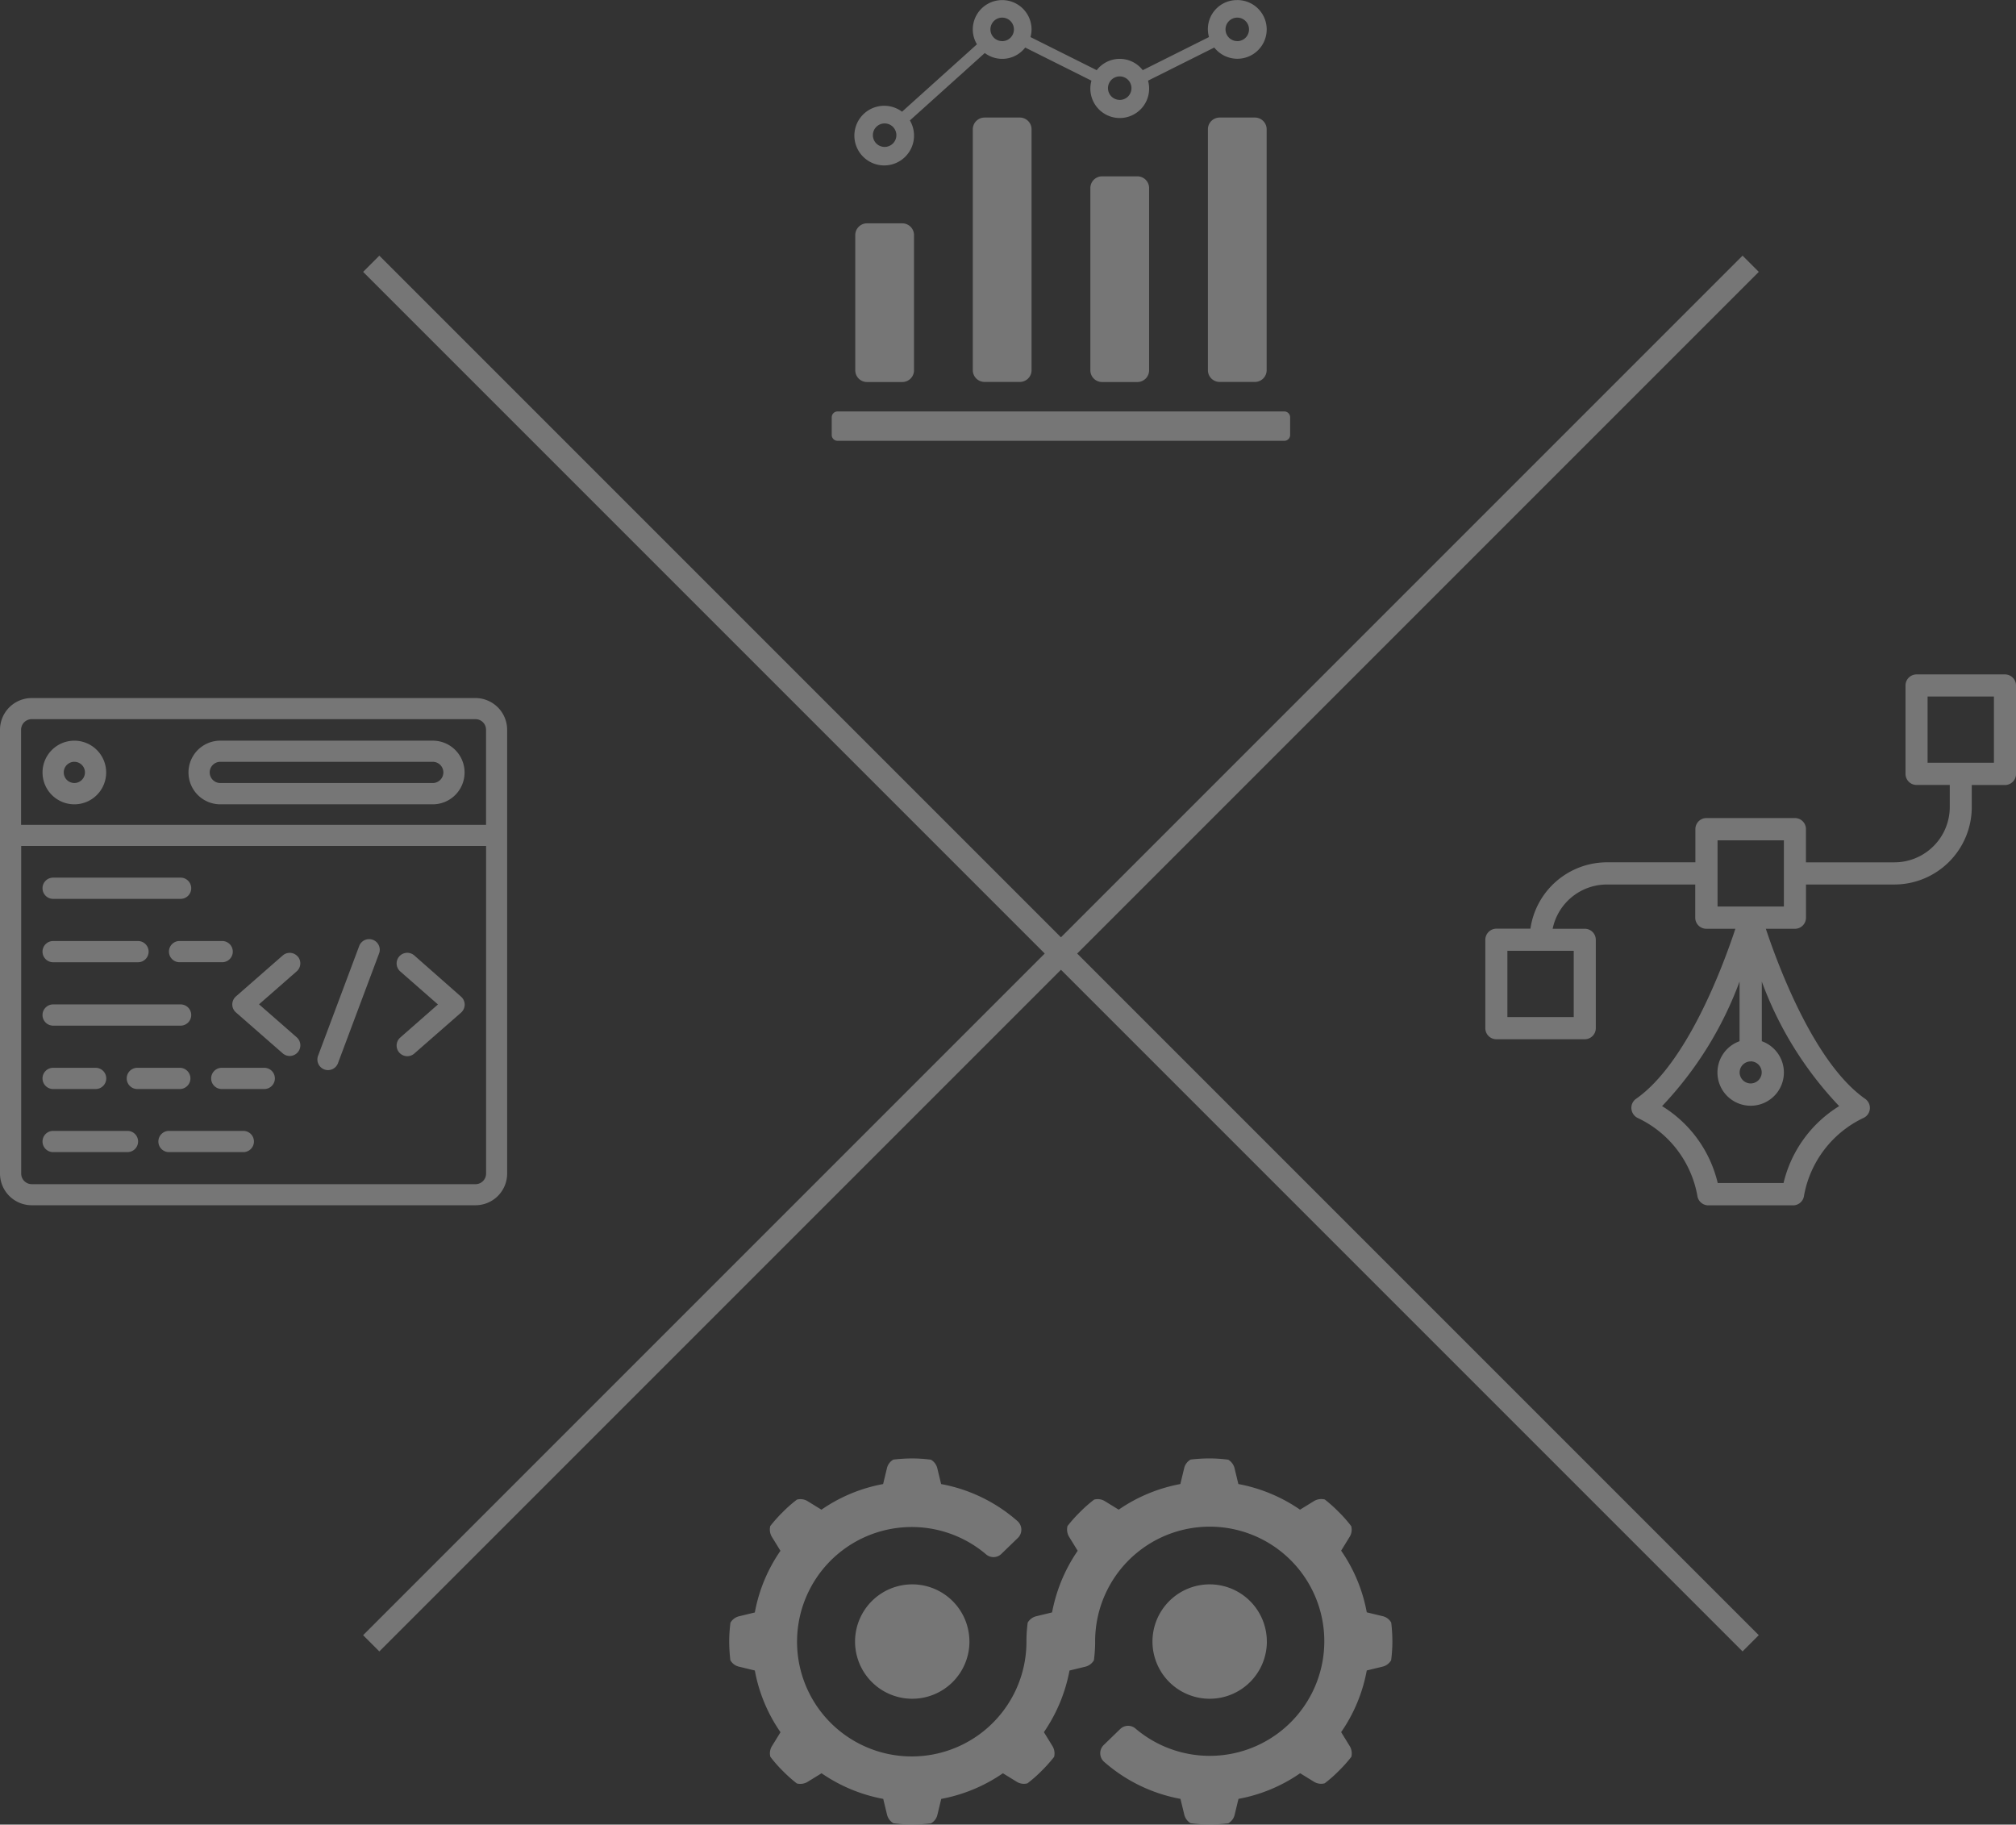 <svg xmlns="http://www.w3.org/2000/svg" width="87.88" height="79.532" viewBox="0 0 87.88 79.532"><rect x="0" y="0" width="87.88" height="79.532" fill="#333333" stroke="none"/><g transform="translate(-151.776 -116.181)" opacity="0.33"><line x2="60.132" y2="60.132" transform="translate(167.958 127.678)" fill="none" stroke="#fff" stroke-width="1"/><line x2="60.132" y2="60.132" transform="translate(228.09 127.678) rotate(90)" fill="none" stroke="#fff" stroke-width="1"/><path d="M57.1,36.363H37.757a1.385,1.385,0,0,0-1.384,1.384V57.091a1.384,1.384,0,0,0,1.384,1.38H57.1a1.381,1.381,0,0,0,1.38-1.38V37.747A1.385,1.385,0,0,0,57.1,36.363Zm-19.341.92H57.1a.461.461,0,0,1,.46.46V41.89H37.292V37.747a.463.463,0,0,1,.464-.464ZM57.1,57.552H37.757a.461.461,0,0,1-.46-.46V42.811H57.562V57.089a.463.463,0,0,1-.464.464Z" transform="translate(115.403 110.245)" fill="#fff"/><path d="M131.754,133.319a1.387,1.387,0,1,0-1.387-1.387A1.388,1.388,0,0,0,131.754,133.319Zm0-1.853a.462.462,0,1,1-.462.462A.464.464,0,0,1,131.754,131.465Z" transform="translate(23.263 17.921)" fill="#fff"/><path d="M460.474,133.319h9.26a1.387,1.387,0,1,0,0-2.775h-9.26a1.387,1.387,0,1,0,0,2.775Zm0-1.853h9.26a.462.462,0,1,1,0,.925h-9.26a.462.462,0,0,1,0-.925Z" transform="translate(-299.094 17.921)" fill="#fff"/><path d="M555.95,603.583a.461.461,0,0,0-.652-.043l-2.04,1.785a.466.466,0,0,0-.158.348.46.46,0,0,0,.158.348l2.04,1.785a.462.462,0,0,0,.609-.7l-1.642-1.437,1.642-1.438a.461.461,0,0,0,.043-.652Z" transform="translate(-391.198 -445.711)" fill="#fff"/><path d="M920.012,603.361a.462.462,0,1,0-.609.7l1.642,1.438-1.642,1.441a.462.462,0,1,0,.609.7l2.04-1.785a.466.466,0,0,0,.158-.348.46.46,0,0,0-.158-.348Z" transform="translate(-750.178 -445.535)" fill="#fff"/><path d="M745.1,573.266a.462.462,0,0,0-.6.272l-1.785,4.764a.463.463,0,1,0,.867.323l1.785-4.764A.462.462,0,0,0,745.1,573.266Z" transform="translate(-577.067 -416.119)" fill="#fff"/><path d="M130.829,577.469h3.7a.462.462,0,0,0,0-.925h-3.7a.462.462,0,0,0,0,.925Z" transform="translate(23.263 -419.345)" fill="#fff"/><path d="M412.18,577.009a.463.463,0,0,0,.462.462H414.5a.462.462,0,1,0,0-.925h-1.853A.461.461,0,0,0,412.18,577.009Z" transform="translate(-253.039 -419.348)" fill="#fff"/><path d="M130.829,436.565h5.557a.462.462,0,1,0,0-.925h-5.557a.462.462,0,0,0,0,.925Z" transform="translate(23.263 -281.204)" fill="#fff"/><path d="M130.829,718.375h5.557a.462.462,0,1,0,0-.925h-5.557a.462.462,0,0,0,0,.925Z" transform="translate(23.263 -557.488)" fill="#fff"/><path d="M130.829,859.285h1.853a.462.462,0,0,0,0-.925h-1.853a.462.462,0,0,0,0,.925Z" transform="translate(23.263 -695.635)" fill="#fff"/><path d="M320.962,858.829a.464.464,0,0,0-.462-.462h-1.853a.462.462,0,0,0,0,.925H320.5A.464.464,0,0,0,320.962,858.829Z" transform="translate(-160.885 -695.642)" fill="#fff"/><path d="M508.313,858.36h-1.853a.462.462,0,1,0,0,.925h1.853a.462.462,0,0,0,0-.925Z" transform="translate(-345.017 -695.635)" fill="#fff"/><path d="M134.06,999.27h-3.241a.462.462,0,1,0,0,.925h3.241a.462.462,0,0,0,0-.925Z" transform="translate(23.273 -833.795)" fill="#fff"/><path d="M392.44,999.27H389.2a.462.462,0,1,0,0,.925h3.241a.462.462,0,1,0,0-.925Z" transform="translate(-230.058 -833.795)" fill="#fff"/><path d="M59.037,36.363H55.183a.482.482,0,0,0-.481.481V40.7a.482.482,0,0,0,.481.481h1.448v.963a2.414,2.414,0,0,1-2.41,2.41H50.362V43.105a.482.482,0,0,0-.481-.481H46.023a.482.482,0,0,0-.481.481v1.448H41.687a3.377,3.377,0,0,0-3.336,2.892H36.866a.488.488,0,0,0-.481.485v3.854a.482.482,0,0,0,.481.481h3.854a.482.482,0,0,0,.481-.481V47.93a.482.482,0,0,0-.481-.481h-1.4a2.417,2.417,0,0,1,2.362-1.929h3.854v1.448a.482.482,0,0,0,.481.481h1.269c-.53,1.6-2.1,5.854-4.332,7.414a.478.478,0,0,0-.2.44.491.491,0,0,0,.287.4,4.654,4.654,0,0,1,2.586,3.377.483.483,0,0,0,.478.425H49.8a.48.48,0,0,0,.478-.425A4.666,4.666,0,0,1,52.859,55.7a.482.482,0,0,0,.086-.836c-2.224-1.556-3.8-5.817-4.332-7.414h1.269a.482.482,0,0,0,.481-.481V45.52h3.854a3.377,3.377,0,0,0,3.373-3.373v-.963h1.448a.482.482,0,0,0,.481-.481V36.844a.483.483,0,0,0-.481-.481ZM40.239,51.3H37.347V48.411h2.892Zm7.713,1.929a.481.481,0,1,1-.481.481A.482.482,0,0,1,47.952,53.232Zm3.858,1.951a5.406,5.406,0,0,0-2.425,3.351H46.515a5.39,5.39,0,0,0-2.425-3.351,15.87,15.87,0,0,0,3.377-5.429v2.6a1.448,1.448,0,1,0,.97,0v-2.6a15.748,15.748,0,0,0,3.373,5.429Zm-2.41-8.7H46.508V43.594H49.4Zm9.156-6.268H55.664V37.326h2.892Z" transform="translate(180.138 109.215)" fill="#fff"/><path d="M151.727,991.281H132.256a.256.256,0,0,1-.256-.256v-.769a.256.256,0,0,1,.256-.256h19.471a.256.256,0,0,1,.256.256v.769A.256.256,0,0,1,151.727,991.281Z" transform="translate(56.032 -855.885)" fill="#fff"/><path d="M182.562,606.512v5.893a.512.512,0,0,1-.512.512h-1.537a.512.512,0,0,1-.512-.512v-5.893a.512.512,0,0,1,.512-.512h1.537A.512.512,0,0,1,182.562,606.512Z" transform="translate(9.057 -480.084)" fill="#fff"/><path d="M422.562,390.512v10.5a.512.512,0,0,1-.512.512h-1.537a.512.512,0,0,1-.512-.512v-10.5a.512.512,0,0,1,.512-.512h1.537A.512.512,0,0,1,422.562,390.512Z" transform="translate(-225.819 -268.695)" fill="#fff"/><path d="M662.562,510.512v7.942a.512.512,0,0,1-.512.512h-1.537a.512.512,0,0,1-.512-.512v-7.942a.512.512,0,0,1,.512-.512h1.537A.512.512,0,0,1,662.562,510.512Z" transform="translate(-460.695 -386.133)" fill="#fff"/><path d="M902.562,390.512v10.5a.512.512,0,0,1-.512.512h-1.537a.512.512,0,0,1-.512-.512v-10.5a.512.512,0,0,1,.512-.512h1.537A.512.512,0,0,1,902.562,390.512Z" transform="translate(-695.571 -268.695)" fill="#fff"/><path d="M196.651,150a1.265,1.265,0,0,0-1.233,1.611l-2.888,1.444a1.266,1.266,0,0,0-2.006,0l-2.888-1.444a1.263,1.263,0,0,0,.048-.33,1.281,1.281,0,0,0-2.562,0,1.268,1.268,0,0,0,.181.646l-3.265,2.938a1.3,1.3,0,1,0,.342.381l3.265-2.939a1.264,1.264,0,0,0,1.762-.239l2.888,1.444a1.281,1.281,0,1,0,2.466,0l2.888-1.444a1.279,1.279,0,1,0,1-2.069ZM181.279,156.4a.512.512,0,1,1,.512-.512A.512.512,0,0,1,181.279,156.4Zm5.124-4.612a.512.512,0,1,1,.512-.512A.512.512,0,0,1,186.4,151.79Zm5.124,2.562a.512.512,0,1,1,.512-.512A.512.512,0,0,1,191.527,154.352Zm5.124-2.562a.512.512,0,1,1,.512-.512A.512.512,0,0,1,196.651,151.79Z" transform="translate(9.059 -33.815)" fill="#fff"/><path d="M244.987,502.493A2.493,2.493,0,1,1,242.493,500a2.493,2.493,0,0,1,2.493,2.493" transform="translate(-50.952 -314.759)" fill="#fff"/><path d="M764.987,502.493A2.493,2.493,0,1,1,762.493,500a2.493,2.493,0,0,1,2.493,2.493" transform="translate(-557.987 -314.759)" fill="#fff"/><path d="M22.235,291.934l-.369.6a.591.591,0,0,0-.07.469,5.743,5.743,0,0,0,.544.618,6.312,6.312,0,0,0,.608.543v0a.618.618,0,0,0,.479-.075l.6-.369a6.98,6.98,0,0,0,2.688,1.117l.165.683h0a.6.6,0,0,0,.279.379,6.406,6.406,0,0,0,.823.055,7.348,7.348,0,0,0,.813-.05h0a.578.578,0,0,0,.284-.384l.165-.683h0a6.98,6.98,0,0,0,2.688-1.117l.6.369a.592.592,0,0,0,.469.07,5.75,5.75,0,0,0,.618-.544,6.322,6.322,0,0,0,.544-.608h0a.618.618,0,0,0-.075-.479l-.369-.6a7.058,7.058,0,0,0,.738-1.381,7.151,7.151,0,0,0,.379-1.306l.683-.165h0a.6.6,0,0,0,.379-.279,6.348,6.348,0,0,0,.055-.758,4.995,4.995,0,1,1,1.755,3.729.493.493,0,0,0-.663.024l-.717.695a.5.5,0,0,0,.022.74,6.943,6.943,0,0,0,3.322,1.609l.165.683h0a.6.6,0,0,0,.279.379,6.411,6.411,0,0,0,.823.055,7.333,7.333,0,0,0,.813-.05h0a.578.578,0,0,0,.284-.384l.165-.683h0a6.907,6.907,0,0,0,2.688-1.117l.6.369a.592.592,0,0,0,.469.07,5.746,5.746,0,0,0,.618-.544,6.321,6.321,0,0,0,.544-.608h0a.618.618,0,0,0-.075-.479l-.369-.6a6.907,6.907,0,0,0,1.117-2.688l.683-.165h0a.6.6,0,0,0,.379-.279,6.4,6.4,0,0,0,.055-.823,7.337,7.337,0,0,0-.05-.813v-.005a.578.578,0,0,0-.384-.284l-.683-.165h0a6.907,6.907,0,0,0-1.117-2.688l.369-.6a.592.592,0,0,0,.07-.469,5.733,5.733,0,0,0-.544-.618,6.305,6.305,0,0,0-.608-.544v0a.618.618,0,0,0-.479.075l-.6.369a6.979,6.979,0,0,0-2.688-1.117l-.165-.683h0a.6.6,0,0,0-.279-.379,6.39,6.39,0,0,0-.823-.055,7.34,7.34,0,0,0-.813.05h0a.578.578,0,0,0-.284.384l-.165.683h0a6.979,6.979,0,0,0-2.688,1.117l-.6-.369a.591.591,0,0,0-.469-.07,5.734,5.734,0,0,0-.618.544,6.311,6.311,0,0,0-.544.608h0a.618.618,0,0,0,.075.479l.369.6a7.061,7.061,0,0,0-.738,1.381,7.155,7.155,0,0,0-.379,1.306l-.683.165h0a.6.6,0,0,0-.379.279,6.344,6.344,0,0,0-.055.758,5,5,0,1,1-1.755-3.729.493.493,0,0,0,.663-.025l.717-.694h0a.5.5,0,0,0-.022-.74,6.939,6.939,0,0,0-3.322-1.609l-.165-.683h0a.6.6,0,0,0-.279-.379,6.4,6.4,0,0,0-.823-.055,7.348,7.348,0,0,0-.813.05h0a.578.578,0,0,0-.284.384l-.165.683h0a6.906,6.906,0,0,0-2.688,1.117l-.6-.369a.591.591,0,0,0-.469-.07,5.743,5.743,0,0,0-.618.544,6.326,6.326,0,0,0-.544.608h0a.618.618,0,0,0,.075.479l.369.6a6.906,6.906,0,0,0-1.117,2.688l-.683.165h0a.6.6,0,0,0-.379.279,6.406,6.406,0,0,0-.055.823,7.338,7.338,0,0,0,.05.813v0a.578.578,0,0,0,.384.284l.683.165h0a6.906,6.906,0,0,0,1.117,2.688Z" transform="translate(163.562 -100.245)" fill="#fff"/></g></svg>